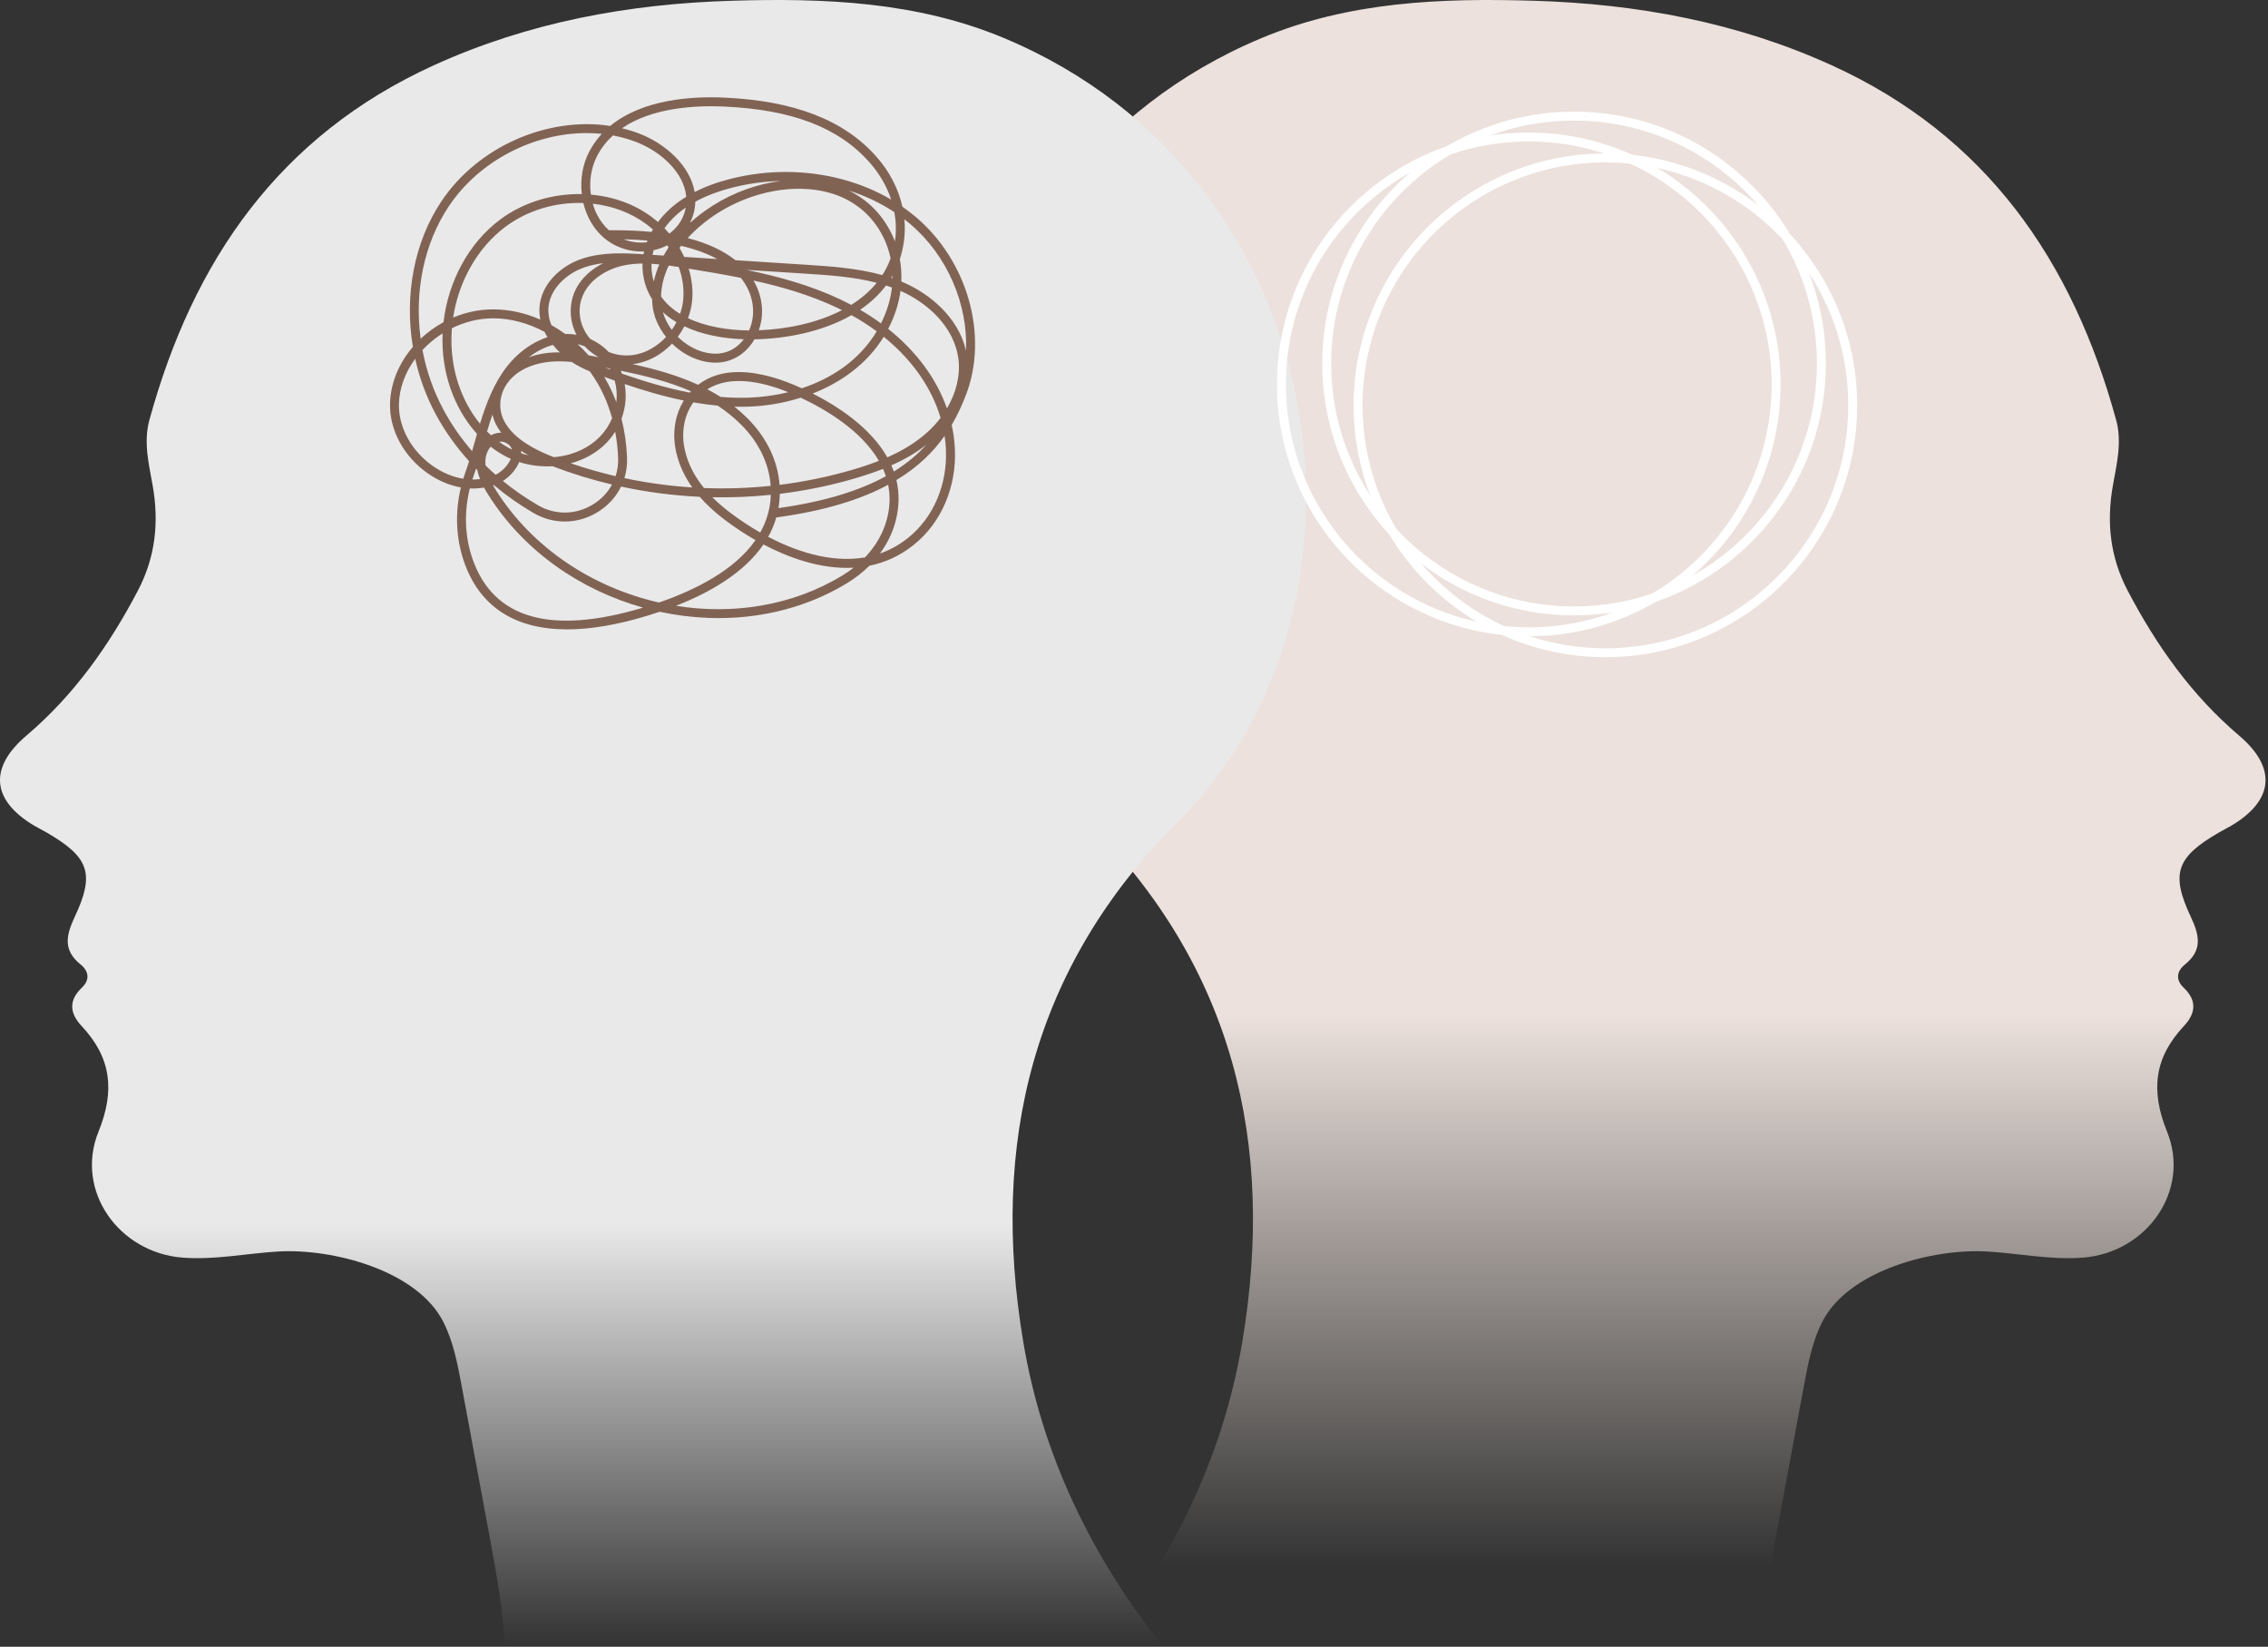 <svg xmlns="http://www.w3.org/2000/svg" width="529" height="384" viewBox="0 0 529 384" fill="none"><rect x="0" y="0" width="529" height="384" fill="#333333" stroke="none"/><g id="Group"><path id="Vector" d="M289.751 312.936C285.284 339.538 273.771 363.006 257.159 384H410.612C411.074 375.564 412.598 367.146 414.141 358.815L420.711 323.368C421.658 318.265 422.628 313.085 424.928 308.435C430.96 296.225 450.886 291.068 463.583 291.834C470.996 292.281 478.333 293.837 485.826 293.26C500.74 292.113 511.033 277.617 505.445 263.861C501.548 254.262 502.511 246.593 509.379 239.265C512.17 236.287 512.481 233.303 509.319 230.294C507.361 228.428 507.748 226.422 509.652 224.879C513.783 221.531 513.01 218.087 510.979 213.76C506.23 203.651 507.688 199.878 517.477 194.169C518.465 193.593 519.498 193.098 520.48 192.512C530.373 186.62 531.108 179.036 522.244 171.509C511.141 162.078 502.961 150.486 496.254 137.697C492.184 129.932 491.303 121.835 492.811 113.269C493.698 108.232 495.003 103.138 493.587 97.961C483.415 60.792 463.295 31.618 427.209 15.208C405.144 5.175 381.824 0.904 357.799 0.176C336.152 -0.483 314.603 0.359 294.214 8.891C216.412 41.454 203.405 141.521 253.538 191.461C287.65 225.447 297.525 266.633 289.751 312.943V312.936Z" fill="url(#paint0_linear_194_24)"></path><g id="Vector_2" style="mix-blend-mode:multiply"><path d="M238.677 312.936C243.144 339.538 254.656 363.006 271.269 384H117.816C117.353 375.564 115.829 367.146 114.287 358.815L107.716 323.368C106.769 318.265 105.8 313.085 103.5 308.435C97.468 296.225 77.541 291.068 64.844 291.834C57.431 292.281 50.094 293.837 42.602 293.26C27.687 292.113 17.398 277.617 22.983 263.861C26.879 254.262 25.916 246.593 19.048 239.265C16.257 236.287 15.947 233.303 19.108 230.294C21.066 228.428 20.68 226.422 18.776 224.879C14.645 221.531 15.418 218.087 17.448 213.76C22.197 203.651 20.74 199.878 10.951 194.169C9.962 193.593 8.93 193.098 7.948 192.512C-1.946 186.62 -2.681 179.036 6.183 171.509C17.287 162.078 25.466 150.486 32.173 137.697C36.244 129.932 37.124 121.835 35.617 113.269C34.73 108.232 33.424 103.138 34.84 97.961C45.013 60.792 65.132 31.618 101.219 15.208C123.284 5.175 146.603 0.904 170.629 0.176C192.276 -0.483 213.824 0.359 234.213 8.891C312.015 41.454 325.023 141.521 274.89 191.461C240.777 225.447 230.903 266.633 238.677 312.943V312.936Z" fill="url(#paint1_linear_194_24)"></path></g><path id="Vector_3" d="M132.271 146.758C120.106 146.758 111.936 141.496 108.283 131.127C106.345 125.621 106.085 119.535 107.498 113.659C104.884 113.202 102.277 112.116 99.838 110.424C94.272 106.566 90.872 100.385 90.971 94.29C91.046 89.351 93.061 84.665 96.302 80.889C94.309 68.898 96.568 56.455 102.99 46.888C111.6 34.064 127.852 27.142 142.329 29.366C149.91 23.093 161.54 22.434 168.728 22.751C185.202 23.46 196.888 27.978 204.456 36.569C207.504 40.029 209.56 44.046 210.488 48.212C211.588 48.972 212.646 49.78 213.659 50.642C225.742 60.89 230.63 78.352 225.279 92.158C224.386 94.464 223.331 96.799 221.978 99.096C222.378 100.898 222.628 102.729 222.72 104.586C223.166 113.503 219.574 121.908 213.108 127.069C209.82 129.695 206.319 131.206 202.784 131.919C201.257 133.436 199.502 134.808 197.544 135.999C184.489 143.941 168.696 145.852 153.874 142.655C152.91 142.981 151.954 143.285 151.007 143.574C143.993 145.706 137.73 146.764 132.274 146.764L132.271 146.758ZM109.585 113.89C108.198 119.453 108.416 125.228 110.251 130.433C115.148 144.331 128.52 148.12 149.999 141.689C135.458 137.621 122.216 128.57 113.929 115.439C113.58 114.885 113.229 114.302 112.899 113.694C111.809 113.877 110.707 113.944 109.589 113.893L109.585 113.89ZM157.669 141.264C170.971 143.396 184.834 141.274 196.454 134.209C197.389 133.642 198.269 133.031 199.103 132.378C191.287 132.815 183.63 129.879 178.074 126.961C173.575 133.544 165.696 138.122 157.669 141.264ZM114.996 113.18C115.221 113.57 115.452 113.95 115.69 114.324C124.294 127.959 138.433 137.045 153.702 140.498C162.364 137.51 171.377 132.904 176.217 125.944C174.899 125.193 173.743 124.471 172.78 123.837C169.599 121.743 166.086 119.155 163.2 115.848C157.035 115.559 150.899 114.764 144.861 113.459C143.676 115.895 141.778 117.98 139.304 119.472C134.654 122.276 129.094 122.326 124.437 119.618C121.12 117.685 118.028 115.509 115.193 113.117C115.126 113.139 115.063 113.161 114.996 113.18ZM179.173 125.184C185.135 128.301 193.549 131.399 201.761 129.971C204.241 127.366 205.993 124.341 206.855 121.094C207.621 118.208 207.659 115.525 207.159 113.044C200.877 116.424 192.478 119.12 181.071 120.66C180.611 122.257 179.971 123.764 179.176 125.187L179.173 125.184ZM209.079 111.948C209.782 114.894 209.801 118.119 208.869 121.629C208.166 124.278 206.931 126.787 205.239 129.071C207.488 128.292 209.693 127.11 211.797 125.431C217.737 120.688 221.034 112.933 220.626 104.684C220.575 103.664 220.474 102.65 220.322 101.643C217.705 105.352 214.154 108.888 209.079 111.945V111.948ZM166.149 115.946C168.592 118.404 171.37 120.413 173.927 122.095C174.874 122.719 176.018 123.432 177.323 124.173C178.79 121.56 179.68 118.642 179.791 115.385C175.257 115.851 170.695 116.038 166.149 115.946ZM117.293 112.151C119.824 114.219 122.561 116.114 125.485 117.815C129.468 120.134 134.229 120.086 138.224 117.685C140.191 116.504 141.731 114.878 142.754 112.987C138.046 111.872 133.405 110.45 128.869 108.717C126.252 108.869 123.591 108.542 121.098 107.741C120.395 109.455 118.982 111.096 117.296 112.154L117.293 112.151ZM181.888 115.151C181.866 116.301 181.758 117.41 181.571 118.483C192.627 116.928 200.661 114.318 206.623 111.042C206.43 110.459 206.205 109.889 205.958 109.328C203.899 110.145 201.643 110.906 199.15 111.628C193.489 113.269 187.714 114.441 181.891 115.151H181.888ZM164.207 113.801C169.387 114.001 174.589 113.833 179.756 113.291C179.411 108.156 176.965 103.09 172.856 99.007C171.152 97.312 169.324 95.855 167.407 94.591C165.5 94.413 163.602 94.153 161.727 93.824C159.541 96.859 158.806 100.949 159.769 105.067C160.555 108.438 162.177 111.321 164.207 113.801ZM145.637 111.492C150.858 112.601 156.148 113.326 161.47 113.662C159.788 111.302 158.458 108.618 157.738 105.542C156.718 101.18 157.381 96.821 159.503 93.403C154.751 92.43 150.123 91.058 145.7 89.554C146.046 91.496 146.023 93.533 145.577 95.544C145.415 96.27 145.212 96.976 144.962 97.657C145.697 100.534 146.131 103.553 146.258 106.689C146.324 108.356 146.106 109.971 145.637 111.492ZM171.282 94.825C172.333 95.655 173.353 96.555 174.329 97.527C178.774 101.944 181.429 107.446 181.831 113.057C187.476 112.357 193.074 111.213 198.561 109.623C200.918 108.942 203.05 108.226 204.998 107.462C200.934 100.442 192.725 95.541 186.782 92.737C182.661 94.036 178.476 94.692 174.649 94.819C173.521 94.857 172.4 94.86 171.282 94.828V94.825ZM110.178 111.815C110.751 111.834 111.369 111.79 111.965 111.717C111.683 111.01 111.455 110.282 111.306 109.537C111.22 109.452 111.135 109.366 111.049 109.277C110.868 109.829 110.682 110.377 110.488 110.912C110.381 111.213 110.276 111.514 110.178 111.815ZM96.838 83.671C94.522 86.823 93.109 90.51 93.052 94.321C92.966 99.729 96.02 105.241 101.022 108.707C103.268 110.266 105.667 111.248 108.049 111.631C108.198 111.153 108.356 110.678 108.527 110.206C108.841 109.334 109.136 108.447 109.414 107.545C106.348 104.164 103.731 100.486 101.624 96.571C99.426 92.487 97.835 88.128 96.841 83.671H96.838ZM133.117 108.029C136.557 109.208 140.055 110.209 143.59 111.032C144.028 109.686 144.233 108.251 144.173 106.772C144.091 104.677 143.863 102.637 143.495 100.667C141.864 103.265 139.485 105.365 136.507 106.784C135.42 107.301 134.286 107.719 133.12 108.029H133.117ZM113.251 108.53C114.008 109.274 114.79 110 115.595 110.709C117.128 109.949 118.519 108.47 119.143 106.996C118.855 106.87 118.573 106.737 118.291 106.597C116.945 105.923 115.662 105.105 114.451 104.155C114.204 104.43 113.989 104.75 113.815 105.102C113.254 106.227 113.115 107.383 113.248 108.53H113.251ZM207.91 108.508C208.119 108.98 208.312 109.461 208.486 109.952C211.556 108.051 214.021 105.957 216.039 103.737C213.723 105.549 211.068 107.11 207.91 108.508ZM189.545 91.762C195.602 94.841 203.082 99.77 206.965 106.642C210.685 105.004 213.659 103.138 216.181 100.898C217.379 99.834 218.453 98.671 219.384 97.445C217.293 90.368 212.703 83.842 206.129 78.535C202.169 84.963 196.061 89.218 189.545 91.765V91.762ZM130.437 84.26C127.738 84.26 125.058 84.688 122.53 85.907C119.302 87.466 117.144 90.235 116.751 93.317C115.915 99.922 122.732 104.06 128.596 106.369C128.796 106.448 128.992 106.524 129.192 106.6C131.419 106.42 133.605 105.853 135.601 104.899C138.949 103.303 141.427 100.733 142.767 97.527C142.279 95.747 141.664 94.03 140.929 92.379C140.014 90.327 138.88 88.391 137.571 86.601C136.06 85.996 134.654 85.258 133.374 84.406C132.395 84.311 131.413 84.254 130.434 84.254L130.437 84.26ZM121.57 105.698C122.134 105.884 122.704 106.046 123.284 106.179C122.682 105.84 122.108 105.492 121.563 105.134C121.576 105.317 121.579 105.507 121.57 105.698ZM98.539 81.621C99.454 86.449 101.089 91.182 103.459 95.582C105.29 98.985 107.523 102.206 110.114 105.194C110.327 104.462 110.539 103.721 110.751 102.967C110.919 102.371 111.09 101.776 111.261 101.177C107.355 96.872 104.599 91.065 103.611 84.681C103.253 82.378 103.132 80.053 103.234 77.74C101.501 78.833 99.914 80.145 98.536 81.618L98.539 81.621ZM116.416 103.021C117.315 103.67 118.253 104.24 119.226 104.728C119.286 104.76 119.349 104.788 119.406 104.817C119.286 104.377 119.032 104 118.643 103.676C117.971 103.125 117.208 102.894 116.416 103.021ZM113.602 100.616C113.9 100.914 114.204 101.202 114.515 101.481C114.927 101.266 115.367 101.104 115.823 101.006C116.181 100.93 116.545 100.898 116.894 100.898C115.883 99.558 115.199 98.136 114.857 96.653C114.407 97.958 113.995 99.286 113.602 100.613V100.616ZM105.397 76.533C105.188 79.131 105.274 81.764 105.673 84.365C106.528 89.877 108.774 94.917 111.961 98.807C113.4 94.1 115.158 89.459 118.193 85.524C120.626 82.372 124.003 79.828 127.697 78.627C127.44 78.206 127.215 77.794 127.016 77.385C123.236 75.364 119.121 74.227 115.034 74.227H115.025C111.657 74.227 108.363 75.073 105.394 76.537L105.397 76.533ZM207.168 76.695C213.716 81.906 218.434 88.283 220.867 95.24C223.011 91.619 224.006 87.612 223.566 83.886C222.634 75.998 215.969 70.422 210.038 67.834C209.848 69.263 209.532 70.685 209.088 72.076C208.562 73.717 207.916 75.253 207.171 76.695H207.168ZM140.929 87.865C141.633 89.04 142.272 90.266 142.84 91.537C143.169 92.278 143.476 93.032 143.758 93.796C143.961 92.075 143.825 90.358 143.381 88.749C142.554 88.457 141.737 88.16 140.929 87.865ZM168.072 92.554C170.236 92.737 172.412 92.804 174.579 92.731C177.583 92.63 180.732 92.221 183.855 91.451C177.64 88.945 170.303 87.425 164.977 90.773C166.029 91.321 167.062 91.914 168.072 92.554ZM145.054 87.124C150.091 88.879 155.42 90.498 160.881 91.546C160.976 91.442 161.071 91.337 161.166 91.236C155.987 88.971 150.395 87.609 144.794 86.446C144.886 86.671 144.975 86.896 145.054 87.124ZM172.317 86.753C177.294 86.753 182.569 88.505 187.017 90.542C193.964 88.242 200.455 84.016 204.485 77.265C202.66 75.912 200.693 74.651 198.605 73.489C191.94 77.306 183.567 78.985 175.983 79.131C175.821 79.403 175.65 79.673 175.463 79.936C172.694 83.889 168.373 85.413 163.602 84.117C161.03 83.421 158.66 81.992 156.753 80.126C155.591 81.352 154.26 82.4 152.8 83.208C151.105 84.143 149.334 84.71 147.547 84.906C152.682 86.043 157.919 87.472 162.829 89.725C165.605 87.583 168.89 86.753 172.314 86.753H172.317ZM141.091 85.701C141.509 85.857 141.934 86.012 142.361 86.167C142.32 86.088 142.276 86.005 142.231 85.93C141.851 85.853 141.471 85.777 141.091 85.705V85.701ZM128.973 80.43C126.965 80.978 125.039 81.992 123.325 83.319C125.704 82.464 128.042 82.137 130.567 82.169C129.993 81.618 129.461 81.038 128.977 80.433L128.973 80.43ZM137.273 82.847C138.065 82.983 138.851 83.132 139.624 83.281C138.392 82.606 137.302 81.748 136.38 80.759C135.835 80.541 135.287 80.373 134.733 80.246C135.62 81.06 136.469 81.928 137.273 82.847ZM141.975 82.084C145.197 83.354 148.646 83.116 151.792 81.377C153.11 80.648 154.314 79.692 155.353 78.573C153.557 76.318 152.378 73.635 152.16 70.907C152.128 70.533 152.112 70.159 152.103 69.782C151.095 68.192 150.386 66.371 150.044 64.292C149.891 63.358 149.834 62.407 149.866 61.451C148.513 61.463 147.167 61.577 145.836 61.824C140.47 62.832 134.859 66.798 135.214 73.118C135.338 75.272 136.228 77.354 137.657 79.026C138.373 79.35 139.086 79.746 139.782 80.221C140.584 80.763 141.316 81.39 141.972 82.08L141.975 82.084ZM158.09 78.539C159.766 80.202 161.866 81.482 164.15 82.103C166.359 82.698 170.442 83.078 173.48 79.115C168.671 78.957 163.739 78.038 159.627 76.096C159.183 76.948 158.67 77.769 158.093 78.539H158.09ZM210.232 65.648C210.447 65.737 210.656 65.826 210.868 65.921C216.856 68.531 223.537 73.989 225.311 81.751C225.796 70.999 221.028 59.635 212.3 52.229C211.857 51.852 211.404 51.484 210.941 51.129C211.103 52.846 211.071 54.573 210.837 56.277C210.637 57.738 210.314 59.116 209.883 60.418C210.19 62.129 210.305 63.887 210.232 65.648ZM136.82 31.029C124.573 31.029 111.873 37.39 104.716 48.05C98.865 56.768 96.638 68.005 98.114 78.985C99.701 77.49 101.501 76.188 103.446 75.13C104.539 65.642 109.303 56.705 116.609 51.231C122.093 47.119 128.916 45.136 135.699 45.256C135.306 41.882 135.873 38.388 137.387 35.454C138.217 33.851 139.222 32.445 140.365 31.209C139.19 31.089 138.008 31.029 136.82 31.029ZM132.274 77.873C133.006 77.873 133.738 77.933 134.467 78.057C133.694 76.575 133.228 74.94 133.133 73.242C132.816 67.615 136.323 63.57 140.701 61.378C139.247 61.549 137.818 61.84 136.443 62.3C132.439 63.643 129.217 66.675 128.235 70.023C127.684 71.899 127.817 73.856 128.609 75.808C129.721 76.429 130.804 77.123 131.847 77.883C131.989 77.88 132.132 77.876 132.274 77.876V77.873ZM160.476 74.189C164.635 76.172 169.789 77.018 174.716 77.05C176.458 73.185 175.761 68.414 172.789 64.793C168.738 63.979 164.667 63.301 160.631 62.642C161.404 65.163 161.689 67.761 161.416 70.286C161.271 71.61 160.951 72.925 160.476 74.189ZM175.761 65.417C177.884 69.041 178.321 73.302 176.981 77.012C183.523 76.765 190.574 75.336 196.391 72.32C195.998 72.124 195.599 71.93 195.2 71.74C189.013 68.813 182.436 66.887 175.758 65.417H175.761ZM154.612 72.779C155.027 74.243 155.746 75.653 156.693 76.926C157.095 76.35 157.463 75.748 157.786 75.124C156.633 74.439 155.565 73.663 154.612 72.779ZM200.62 72.234C202.331 73.229 203.959 74.29 205.492 75.415C206.113 74.17 206.652 72.846 207.102 71.442C207.564 69.998 207.875 68.518 208.036 67.036C207.583 66.871 207.124 66.713 206.661 66.567C205.001 68.778 202.945 70.657 200.62 72.234ZM115.028 72.139H115.041C118.804 72.139 122.536 72.982 126.033 74.525C125.618 72.516 125.84 70.777 126.233 69.437C127.421 65.392 131.08 61.901 135.781 60.323C140.47 58.752 145.551 58.999 150.101 59.29C150.139 59.072 150.183 58.853 150.23 58.634C149.366 58.672 148.485 58.628 147.595 58.495C143.14 57.817 139.523 55.159 137.406 51.009C136.817 49.853 136.371 48.614 136.066 47.34C129.648 47.106 123.087 48.985 117.86 52.9C111.344 57.785 106.985 65.62 105.689 74.053C108.6 72.827 111.768 72.139 115.028 72.139ZM154.19 69.136C155.331 70.764 156.851 72.105 158.622 73.191C158.98 72.174 159.224 71.122 159.338 70.064C159.617 67.492 159.24 64.825 158.309 62.268C157.536 62.144 156.756 62.024 155.98 61.916C154.903 64.181 154.244 66.608 154.187 69.136H154.19ZM174.073 62.927C181.606 64.479 189.066 66.532 196.093 69.855C196.929 70.251 197.75 70.663 198.555 71.088C200.826 69.665 202.844 67.958 204.488 65.94C199.074 64.536 193.372 64.169 187.812 63.811L174.076 62.927H174.073ZM151.954 61.508C151.922 62.338 151.973 63.158 152.103 63.963C152.201 64.555 152.334 65.122 152.499 65.667C152.781 64.314 153.211 62.974 153.779 61.653C153.17 61.593 152.559 61.542 151.954 61.508ZM207.875 64.774C207.973 64.805 208.071 64.84 208.166 64.872C208.166 64.672 208.166 64.476 208.166 64.276C208.071 64.444 207.973 64.609 207.875 64.774ZM171.529 60.675L187.945 61.733C193.616 62.097 199.872 62.502 205.797 64.143C206.569 62.943 207.222 61.65 207.729 60.253C207.371 58.517 206.801 56.838 206.015 55.267C203.421 50.075 199.061 46.501 193.407 44.936C185.433 42.728 175.454 44.562 167.35 49.72C164.942 51.253 162.506 53.22 160.396 55.517C164.952 56.683 168.668 58.403 171.532 60.675H171.529ZM159.582 59.905L167.296 60.402C164.93 59.109 162.104 58.08 158.857 57.326C158.733 57.484 158.606 57.646 158.489 57.807C158.892 58.492 159.259 59.192 159.582 59.905ZM157.165 59.749H157.19C157.19 59.749 157.181 59.737 157.178 59.73C157.175 59.737 157.168 59.743 157.165 59.749ZM152.195 59.429L154.786 59.594C155.141 58.951 155.527 58.318 155.949 57.687C155.841 57.529 155.73 57.373 155.619 57.215C154.628 57.722 153.563 58.105 152.451 58.346C152.35 58.704 152.264 59.065 152.195 59.426V59.429ZM145.478 55.799C146.248 56.094 147.059 56.309 147.908 56.436C148.906 56.588 149.901 56.6 150.861 56.499C150.908 56.369 150.962 56.236 151.013 56.103C149.252 55.945 147.408 55.84 145.482 55.799H145.478ZM197.946 44.42C202.264 46.514 205.66 49.884 207.881 54.332C208.195 54.963 208.48 55.609 208.733 56.268C208.746 56.179 208.759 56.087 208.771 55.999C209.066 53.835 209.002 51.636 208.603 49.463C205.359 47.318 201.761 45.63 197.946 44.42ZM154.986 53.217C155.382 53.626 155.759 54.044 156.12 54.472C157.799 53.239 159.079 51.522 159.69 49.479C159.798 49.121 159.88 48.766 159.947 48.411C157.954 49.792 156.31 51.389 154.986 53.214V53.217ZM143.407 53.686C146.451 53.686 149.305 53.819 151.966 54.082C152.071 53.892 152.179 53.705 152.29 53.518C151.789 53.071 151.263 52.647 150.721 52.241C147.138 49.58 142.798 48.006 138.262 47.502C138.515 48.389 138.854 49.248 139.269 50.065C139.995 51.49 140.929 52.71 142.032 53.696C142.497 53.689 142.954 53.686 143.41 53.686H143.407ZM162.183 47.033C162.158 48.034 161.996 49.051 161.692 50.078C161.493 50.743 161.236 51.38 160.929 51.985C162.506 50.55 164.28 49.2 166.229 47.958C171.12 44.844 176.68 42.877 182.132 42.199C178.454 42.284 174.744 42.772 171.088 43.681C167.664 44.537 164.702 45.649 162.183 47.033ZM137.812 45.376C142.954 45.829 147.908 47.553 151.963 50.566C152.48 50.949 152.98 51.351 153.465 51.773C155.172 49.492 157.377 47.527 160.064 45.88C159.566 40.244 154.152 35.293 148.266 33.062C146.543 32.41 144.766 31.919 142.957 31.586C141.49 32.929 140.226 34.526 139.247 36.417C137.863 39.094 137.387 42.303 137.815 45.376H137.812ZM183.269 40.099C192.092 40.099 200.677 42.329 207.859 46.539C206.851 43.476 205.172 40.545 202.885 37.947C195.611 29.695 184.73 25.526 168.633 24.835C162.253 24.566 152.131 25.06 145.076 29.904C146.41 30.224 147.721 30.623 149.004 31.111C155.252 33.477 160.992 38.679 162.025 44.781C164.524 43.498 167.382 42.452 170.585 41.654C174.782 40.609 179.056 40.099 183.272 40.099H183.269Z" fill="#816354"></path><g id="Vector_4"><path d="M367.141 143.498C334.758 143.498 308.41 117.15 308.41 84.764C308.41 52.377 334.758 26.033 367.141 26.033C399.524 26.033 425.872 52.381 425.872 84.764C425.872 117.147 399.524 143.498 367.141 143.498ZM367.141 28.12C335.905 28.12 310.498 53.531 310.498 84.764C310.498 115.997 335.908 141.41 367.141 141.41C398.374 141.41 423.784 116 423.784 84.764C423.784 53.528 398.374 28.12 367.141 28.12Z" fill="white"></path><path d="M356.576 148.373C324.193 148.373 297.845 122.025 297.845 89.639C297.845 57.253 324.193 30.908 356.576 30.908C388.959 30.908 415.31 57.256 415.31 89.639C415.31 122.022 388.962 148.373 356.576 148.373ZM356.576 32.996C325.34 32.996 299.933 58.406 299.933 89.639C299.933 120.872 325.343 146.285 356.576 146.285C387.809 146.285 413.222 120.875 413.222 89.639C413.222 58.403 387.809 32.996 356.576 32.996Z" fill="white"></path><path d="M374.453 153.249C342.066 153.249 315.719 126.901 315.719 94.515C315.719 62.129 342.066 35.781 374.453 35.781C406.839 35.781 433.183 62.129 433.183 94.515C433.183 126.901 406.835 153.249 374.453 153.249ZM374.453 37.871C343.216 37.871 317.806 63.282 317.806 94.518C317.806 125.754 343.22 151.164 374.453 151.164C405.686 151.164 431.096 125.754 431.096 94.518C431.096 63.282 405.686 37.871 374.453 37.871Z" fill="white"></path></g></g><defs><linearGradient id="paint0_linear_194_24" x1="376.107" y1="236.5" x2="376.107" y2="365.5" gradientUnits="userSpaceOnUse"><stop stop-color="#ECE1DC"></stop><stop offset="1" stop-color="#ECE1DC" stop-opacity="0"></stop></linearGradient><linearGradient id="paint1_linear_194_24" x1="152.32" y1="285.5" x2="152.32" y2="384" gradientUnits="userSpaceOnUse"><stop stop-color="#E9E9E9"></stop><stop offset="1" stop-color="#E9E9E9" stop-opacity="0"></stop></linearGradient></defs></svg>